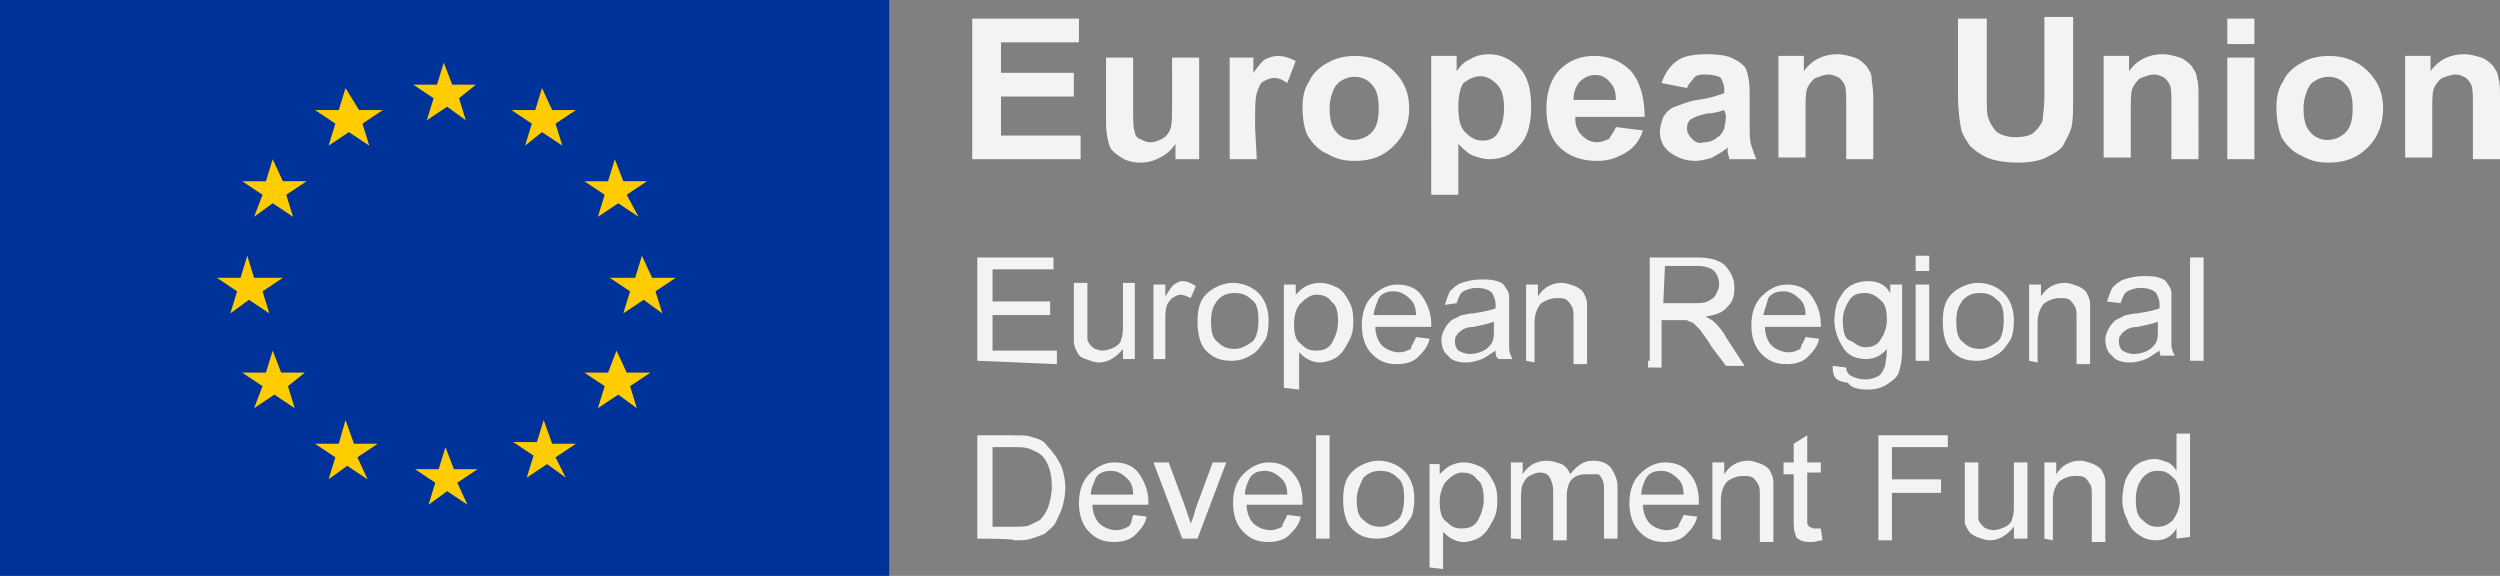 <?xml version="1.0" encoding="utf-8"?>
<!-- Generator: Adobe Illustrator 26.0.2, SVG Export Plug-In . SVG Version: 6.00 Build 0)  -->
<svg version="1.1" id="Ebene_1" xmlns="http://www.w3.org/2000/svg" xmlns:xlink="http://www.w3.org/1999/xlink" x="0px" y="0px"
	 viewBox="0 0 147.6 34" style="enable-background:new 0 0 147.6 34;" xml:space="preserve">
<rect x="0" y="0" width="147.6" height="34" fill="#808080" stroke="none"/>
<style type="text/css">
	.st0{fill:#FFFFFF;fill-opacity:0.9;}
	.st1{fill:#003399;}
	.st2{fill:#FFCC00;}
	.st3{opacity:0.9;}
	.st4{fill:#FFFFFF;}
</style>
<path class="st0" d="M57.4,9.4V1.1h6.3v1.4h-4.6v1.8h4.3v1.4h-4.3V8h4.7v1.4H57.4z M69.4,9.4V8.5c-0.2,0.3-0.5,0.6-0.9,0.8
	s-0.7,0.3-1.2,0.3c-0.4,0-0.8-0.1-1.1-0.3c-0.3-0.2-0.6-0.4-0.7-0.7s-0.2-0.8-0.2-1.3V3.4h1.6v2.8c0,0.8,0,1.4,0.1,1.6
	c0,0.2,0.2,0.4,0.3,0.4c0.2,0.1,0.4,0.2,0.6,0.2c0.3,0,0.5-0.1,0.7-0.2c0.2-0.1,0.4-0.3,0.5-0.6c0.1-0.2,0.1-0.8,0.1-1.6V3.4h1.6v6
	H69.4L69.4,9.4z M74.2,9.4h-1.6v-6H74v0.9c0.3-0.4,0.5-0.7,0.7-0.8s0.5-0.2,0.7-0.2c0.4,0,0.7,0.1,1.1,0.3L76,4.9
	c-0.3-0.2-0.5-0.3-0.8-0.3c-0.2,0-0.4,0.1-0.6,0.2s-0.3,0.4-0.4,0.7c-0.1,0.3-0.1,1-0.1,2L74.2,9.4L74.2,9.4z M76.9,6.3
	c0-0.5,0.1-1.1,0.4-1.5c0.2-0.5,0.7-0.9,1.1-1.1c0.5-0.3,1.1-0.4,1.6-0.4c0.9,0,1.7,0.3,2.3,0.9c0.6,0.6,0.9,1.3,0.9,2.2
	S82.9,8,82.3,8.6S81,9.5,80,9.5c-0.6,0-1.1-0.1-1.6-0.4c-0.5-0.2-0.9-0.6-1.2-1.1C77,7.6,76.9,7,76.9,6.3z M78.5,6.4
	c0,0.6,0.1,1.1,0.4,1.4c0.5,0.6,1.4,0.6,2,0.1L81,7.8c0.3-0.3,0.4-0.8,0.4-1.4S81.3,5.3,81,5c-0.5-0.6-1.4-0.6-2-0.1
	c0,0,0,0.1-0.1,0.1C78.7,5.3,78.5,5.8,78.5,6.4z M84.5,3.3H86v0.9c0.2-0.3,0.5-0.6,0.8-0.7c0.3-0.2,0.7-0.3,1.1-0.3
	c0.7,0,1.3,0.3,1.8,0.8s0.7,1.3,0.7,2.3s-0.2,1.8-0.7,2.3c-0.5,0.6-1.1,0.8-1.8,0.8c-0.3,0-0.6-0.1-0.9-0.2
	c-0.3-0.1-0.6-0.4-0.9-0.7v3h-1.6V3.3z M86.1,6.3c0,0.7,0.1,1.2,0.4,1.5s0.6,0.5,1,0.5s0.7-0.1,0.9-0.4c0.2-0.3,0.4-0.8,0.4-1.5
	c0-0.6-0.1-1.1-0.4-1.4s-0.6-0.5-1-0.5s-0.7,0.2-1,0.4C86.2,5.2,86.1,5.7,86.1,6.3z M95.4,7.5L97,7.7c-0.2,0.6-0.5,1-1,1.3
	s-1,0.5-1.7,0.5c-1.1,0-1.9-0.4-2.4-1c-0.4-0.5-0.6-1.2-0.6-2.1c0-1,0.3-1.8,0.8-2.3s1.2-0.8,2-0.8c0.9,0,1.6,0.3,2.2,0.9
	c0.5,0.6,0.8,1.5,0.8,2.7H93c0,0.5,0.1,0.8,0.4,1.1s0.6,0.4,0.9,0.4c0.2,0,0.5-0.1,0.7-0.2C95.1,8,95.3,7.8,95.4,7.5z M95.4,5.9
	c0-0.5-0.1-0.8-0.4-1.1c-0.4-0.5-1.2-0.5-1.7,0c0,0,0,0-0.1,0.1c-0.2,0.3-0.3,0.6-0.3,1H95.4z M99.6,5.2l-1.5-0.3
	c0.2-0.6,0.5-1,0.9-1.3s1-0.4,1.8-0.4c0.7,0,1.3,0.1,1.6,0.3c0.4,0.2,0.6,0.4,0.7,0.6c0.1,0.3,0.2,0.7,0.2,1.4v1.9
	c0,0.5,0,0.9,0.1,1.2s0.2,0.6,0.3,0.8h-1.6c0-0.1-0.1-0.3-0.1-0.5c0-0.1,0-0.2,0-0.2c-0.3,0.3-0.6,0.4-0.9,0.6
	c-0.3,0.1-0.7,0.2-1,0.2c-0.6,0-1.1-0.2-1.5-0.5S98,8.3,98,7.8c0-0.3,0.1-0.6,0.2-0.9c0.2-0.3,0.4-0.5,0.7-0.6
	c0.3-0.1,0.7-0.3,1.3-0.4c0.8-0.1,1.3-0.3,1.6-0.4V5.3c0-0.3-0.1-0.5-0.2-0.7c-0.1-0.1-0.5-0.2-0.9-0.2c-0.3,0-0.5,0-0.7,0.2
	C99.9,4.8,99.7,4.9,99.6,5.2z M101.8,6.5c-0.3,0.1-0.7,0.2-1,0.2c-0.5,0.1-0.7,0.2-0.9,0.3c-0.2,0.1-0.3,0.3-0.3,0.6
	c0,0.2,0.1,0.4,0.3,0.6c0.2,0.2,0.4,0.3,0.7,0.2c0.3,0,0.6-0.1,0.8-0.3c0.2-0.1,0.3-0.3,0.4-0.5c0-0.1,0.1-0.4,0.1-0.8L101.8,6.5z
	 M110.6,9.4H109V6.3c0-0.7,0-1.1-0.1-1.3c-0.1-0.2-0.2-0.3-0.3-0.4c-0.2-0.1-0.4-0.2-0.6-0.2c-0.3,0-0.5,0.1-0.8,0.2
	c-0.2,0.1-0.4,0.4-0.5,0.6c-0.1,0.3-0.1,0.7-0.1,1.4v2.7H105v-6h1.5v0.9c0.5-0.7,1.2-1,2-1c0.3,0,0.7,0.1,1,0.2
	c0.3,0.1,0.5,0.3,0.7,0.5c0.1,0.2,0.3,0.4,0.3,0.7s0.1,0.6,0.1,1.1V9.4z M115.6,1.1h1.7v4.5c0,0.7,0,1.2,0.1,1.4
	c0.1,0.3,0.3,0.6,0.5,0.8c0.3,0.2,0.7,0.3,1.1,0.3c0.5,0,0.9-0.1,1.1-0.3s0.4-0.4,0.5-0.7c0-0.3,0.1-0.7,0.1-1.4V1h1.7v4.4
	c0,1,0,1.7-0.1,2.1c-0.1,0.4-0.3,0.7-0.5,1.1c-0.2,0.3-0.6,0.5-1,0.7s-1,0.3-1.6,0.3c-0.8,0-1.4-0.1-1.9-0.3c-0.4-0.2-0.7-0.4-1-0.7
	c-0.2-0.3-0.4-0.6-0.5-0.9c-0.1-0.5-0.2-1.2-0.2-2.1C115.6,5.6,115.6,1.1,115.6,1.1z M129.8,9.4h-1.6V6.3c0-0.7,0-1.1-0.1-1.3
	c-0.1-0.2-0.2-0.3-0.3-0.4c-0.2-0.1-0.4-0.2-0.6-0.2c-0.3,0-0.5,0.1-0.8,0.2c-0.2,0.1-0.4,0.4-0.5,0.6c-0.1,0.3-0.1,0.7-0.1,1.4v2.7
	h-1.6v-6h1.5v0.9c0.5-0.7,1.2-1,2-1c0.3,0,0.7,0.1,1,0.2c0.3,0.1,0.5,0.3,0.7,0.5c0.1,0.2,0.3,0.4,0.3,0.7c0.1,0.3,0.1,0.6,0.1,1.1
	L129.8,9.4L129.8,9.4z M131.5,2.6V1.1h1.6v1.5H131.5z M131.5,9.4v-6h1.6v6H131.5z M134.4,6.3c0-0.5,0.1-1.1,0.4-1.5
	c0.2-0.5,0.7-0.9,1.1-1.1c0.5-0.3,1.1-0.4,1.6-0.4c0.9,0,1.7,0.3,2.3,0.9s0.9,1.3,0.9,2.2s-0.3,1.7-0.9,2.3
	c-0.6,0.6-1.3,0.9-2.3,0.9c-0.6,0-1.1-0.1-1.6-0.4c-0.5-0.2-0.9-0.6-1.2-1.1C134.5,7.6,134.4,7,134.4,6.3z M136,6.4
	c0,0.6,0.1,1.1,0.4,1.4c0.5,0.6,1.4,0.6,2,0.1l0.1-0.1c0.3-0.3,0.4-0.8,0.4-1.4s-0.1-1.1-0.4-1.4c-0.5-0.6-1.4-0.6-2-0.1L136.4,5
	C136.2,5.3,136,5.8,136,6.4z M147.6,9.4H146V6.3c0-0.7,0-1.1-0.1-1.3c-0.1-0.2-0.2-0.3-0.3-0.4c-0.2-0.1-0.4-0.2-0.6-0.2
	c-0.3,0-0.5,0.1-0.8,0.2c-0.2,0.1-0.4,0.4-0.5,0.6c-0.1,0.3-0.1,0.7-0.1,1.4v2.7H142v-6h1.5v0.9c0.5-0.7,1.2-1,2-1
	c0.3,0,0.7,0.1,1,0.2c0.3,0.1,0.5,0.3,0.7,0.5c0.1,0.2,0.3,0.4,0.3,0.7c0.1,0.3,0.1,0.6,0.1,1.1V9.4z"/>
<path class="st1" d="M52.5,0H0v34h52.5V0z"/>
<path class="st2" d="M26.2,3.7L25.8,5h-1.4l1.2,0.8l-0.4,1.3l1.2-0.8l1.1,0.8l-0.4-1.3l1-0.8h-1.4L26.2,3.7z M14.6,15.1l-0.4,1.3
	h-1.4l1.2,0.8l-0.4,1.3l1.1-0.8l1.2,0.8l-0.4-1.3l1.2-0.8H15L14.6,15.1z M37.9,15.1l-0.4,1.3H36l1.2,0.8l-0.4,1.3l1.2-0.8l1.1,0.8
	l-0.4-1.3l1.2-0.8h-1.4L37.9,15.1z M26.3,26.4l-0.4,1.3h-1.4l1.2,0.8l-0.4,1.3l1.1-0.8l1.2,0.8L27,28.5l1.2-0.8h-1.4L26.3,26.4z
	 M32,5.2l-0.4,1.3h-1.4l1.2,0.8L31,8.6l1-0.8l1.2,0.8l-0.4-1.3L34,6.5h-1.4L32,5.2z M36.3,9.4l-0.4,1.3h-1.4l1.2,0.8l-0.4,1.3
	l1.2-0.8l1.2,0.8L37,11.5l1.2-0.8h-1.4L36.3,9.4z M36.4,20.7L35.9,22h-1.4l1.2,0.8l-0.4,1.3l1.2-0.8l1.1,0.8l-0.4-1.3l1.2-0.8H37
	L36.4,20.7z M32.1,24.8l-0.4,1.3h-1.4l1.2,0.8l-0.4,1.3l1.2-0.8l1.1,0.8L32.8,27l1.2-0.8h-1.4L32.1,24.8z M20.4,24.8L20,26.2h-1.4
	l1.2,0.8l-0.4,1.3l1.1-0.8l1.2,0.8L21.1,27l1.2-0.8h-1.4L20.4,24.8z M16.1,20.7L15.7,22h-1.4l1.2,0.8L15,24.1l1.2-0.8l1.2,0.8
	L17,22.8l1-0.8h-1.4L16.1,20.7z M16.1,9.4l-0.4,1.3h-1.4l1.2,0.8L15,12.8l1.1-0.8l1.2,0.8l-0.4-1.3l1.2-0.8h-1.4L16.1,9.4z
	 M20.4,5.2L20,6.5h-1.4l1.2,0.8l-0.4,1.3l1.2-0.8l1.2,0.8l-0.4-1.3l1.2-0.8h-1.4L20.4,5.2z"/>
<g class="st3">
	<g>
		<path class="st4" d="M57.7,21.3v-6.1h4.5v0.7h-3.6v1.9H62v0.8h-3.4v2.1h3.8v0.8L57.7,21.3L57.7,21.3z"/>
		<path class="st4" d="M66.3,21.3v-0.7c-0.4,0.5-0.9,0.8-1.4,0.8c-0.3,0-0.5-0.1-0.8-0.2c-0.3-0.1-0.4-0.2-0.5-0.4s-0.2-0.4-0.2-0.6
			c0-0.2,0-0.4,0-0.7v-2.8h0.8v2.5c0,0.4,0,0.7,0,0.8c0,0.2,0.2,0.4,0.3,0.5c0.1,0.1,0.4,0.2,0.6,0.2s0.5-0.1,0.7-0.2
			c0.2-0.1,0.4-0.3,0.4-0.5c0.1-0.2,0.1-0.5,0.1-0.9v-2.4H67v4.5H66.3z"/>
		<path class="st4" d="M68.1,21.3v-4.5h0.7v0.7c0.2-0.3,0.3-0.5,0.5-0.7c0.2-0.1,0.3-0.2,0.5-0.2c0.3,0,0.5,0.1,0.8,0.3l-0.3,0.7
			c-0.2-0.1-0.4-0.2-0.6-0.2s-0.3,0.1-0.5,0.2c-0.1,0.1-0.2,0.2-0.3,0.4c-0.1,0.3-0.1,0.6-0.1,0.9v2.3h-0.7V21.3z"/>
		<path class="st4" d="M70.7,19c0-0.9,0.2-1.4,0.7-1.8c0.4-0.3,0.9-0.5,1.4-0.5s1.1,0.2,1.5,0.6s0.6,1,0.6,1.6
			c0,0.6-0.1,1.1-0.3,1.3c-0.2,0.3-0.4,0.6-0.8,0.8c-0.3,0.2-0.7,0.3-1.1,0.3c-0.7,0-1.1-0.2-1.5-0.6C70.9,20.4,70.7,19.8,70.7,19z
			 M71.5,19c0,0.6,0.1,1,0.4,1.2c0.3,0.3,0.6,0.4,1,0.4s0.7-0.2,1-0.4c0.3-0.2,0.4-0.8,0.4-1.3c0-0.6-0.1-1-0.4-1.2
			c-0.3-0.3-0.6-0.4-1-0.4s-0.7,0.1-1,0.4C71.6,18.1,71.5,18.4,71.5,19z"/>
		<path class="st4" d="M75.8,22.9v-6.1h0.7v0.6c0.2-0.2,0.4-0.4,0.6-0.5s0.5-0.2,0.8-0.2c0.4,0,0.7,0.1,1.1,0.3
			c0.3,0.2,0.5,0.5,0.7,0.9s0.2,0.8,0.2,1.1c0,0.5-0.1,0.9-0.3,1.2c-0.2,0.4-0.4,0.7-0.7,0.9s-0.7,0.3-1,0.3c-0.3,0-0.5-0.1-0.7-0.2
			c-0.2-0.1-0.4-0.3-0.5-0.4V23L75.8,22.9L75.8,22.9z M76.4,19.1c0,0.6,0.1,1,0.4,1.2c0.3,0.3,0.5,0.4,0.9,0.4s0.7-0.1,0.9-0.4
			c0.2-0.3,0.4-0.8,0.4-1.3c0-0.6-0.1-1-0.4-1.2c-0.2-0.3-0.5-0.4-0.9-0.4c-0.3,0-0.6,0.2-0.9,0.5C76.6,18.1,76.4,18.5,76.4,19.1z"
			/>
		<path class="st4" d="M83.6,19.9l0.8,0.1c-0.1,0.5-0.4,0.8-0.7,1.1c-0.3,0.3-0.8,0.4-1.2,0.4c-0.7,0-1.1-0.2-1.5-0.6
			c-0.4-0.4-0.6-1-0.6-1.7s0.2-1.3,0.6-1.7s0.9-0.7,1.5-0.7c0.6,0,1.1,0.2,1.4,0.6s0.6,1,0.6,1.7c0,0,0,0.1,0,0.2h-3.3
			c0,0.5,0.2,0.9,0.4,1.1s0.6,0.4,1,0.4c0.3,0,0.5-0.1,0.7-0.2C83.3,20.4,83.5,20.2,83.6,19.9z M81.1,18.6h2.5
			c0-0.4-0.1-0.7-0.3-0.9c-0.3-0.3-0.6-0.5-1-0.5s-0.7,0.1-0.9,0.4C81.3,17.9,81.1,18.3,81.1,18.6z"/>
		<path class="st4" d="M88.3,20.7c-0.3,0.2-0.6,0.4-0.8,0.5c-0.3,0.1-0.6,0.2-0.9,0.2c-0.5,0-0.9-0.1-1.1-0.4
			c-0.3-0.2-0.4-0.6-0.4-1c0-0.2,0.1-0.4,0.2-0.6c0.1-0.2,0.2-0.3,0.4-0.5c0.2-0.1,0.4-0.2,0.6-0.3c0.2,0,0.4-0.1,0.7-0.1
			c0.6-0.1,1.1-0.2,1.3-0.3c0-0.1,0-0.2,0-0.2c0-0.3-0.1-0.5-0.2-0.7c-0.2-0.2-0.5-0.3-0.9-0.3s-0.6,0.1-0.8,0.2
			c-0.2,0.1-0.3,0.4-0.4,0.7L85.3,18c0.1-0.3,0.2-0.6,0.3-0.8c0.2-0.2,0.4-0.4,0.7-0.5s0.7-0.2,1.1-0.2s0.7,0,1,0.1
			c0.3,0.1,0.4,0.2,0.5,0.4c0.1,0.1,0.2,0.3,0.2,0.5c0,0.1,0,0.4,0,0.7v1.1c0,0.7,0,1.1,0,1.3s0.1,0.4,0.2,0.6h-0.8
			C88.3,21.1,88.3,20.9,88.3,20.7z M88.2,19c-0.3,0.1-0.7,0.2-1.2,0.3c-0.3,0-0.6,0.1-0.7,0.2c-0.1,0.1-0.2,0.1-0.3,0.3
			c-0.1,0.1-0.1,0.2-0.1,0.4s0.1,0.4,0.2,0.5c0.2,0.1,0.4,0.2,0.7,0.2c0.3,0,0.6-0.1,0.8-0.2c0.2-0.1,0.4-0.3,0.5-0.5
			c0.1-0.2,0.1-0.4,0.1-0.8L88.2,19L88.2,19z"/>
		<path class="st4" d="M90.1,21.3v-4.5h0.7v0.7c0.3-0.5,0.8-0.8,1.4-0.8c0.3,0,0.5,0.1,0.8,0.2c0.2,0.1,0.4,0.2,0.5,0.4
			c0.1,0.2,0.2,0.4,0.2,0.6c0,0.1,0,0.4,0,0.8v2.8h-0.8v-2.7c0-0.3,0-0.6-0.1-0.7c-0.1-0.2-0.2-0.3-0.3-0.4
			c-0.2-0.1-0.3-0.1-0.6-0.1s-0.6,0.1-0.9,0.3c-0.2,0.2-0.4,0.6-0.4,1.1v2.4L90.1,21.3L90.1,21.3z"/>
		<path class="st4" d="M97.4,21.3v-6.1h2.8c0.6,0,1,0.1,1.2,0.2c0.3,0.1,0.5,0.3,0.7,0.6s0.3,0.6,0.3,1c0,0.5-0.1,0.8-0.4,1.1
			c-0.3,0.4-0.8,0.5-1.3,0.6c0.2,0.1,0.4,0.2,0.5,0.3c0.2,0.2,0.5,0.5,0.7,0.9l1.1,1.7h-1.1l-0.9-1.2c-0.2-0.4-0.5-0.7-0.6-0.9
			c-0.2-0.2-0.3-0.3-0.4-0.4c-0.1-0.1-0.3-0.1-0.4-0.2c-0.1,0-0.3,0-0.5,0h-1v2.8h-0.8V21.3z M98.2,17.9h1.7c0.4,0,0.7,0,0.9-0.1
			c0.2-0.1,0.4-0.2,0.5-0.4c0.1-0.2,0.2-0.4,0.2-0.6c0-0.3-0.1-0.6-0.3-0.8c-0.2-0.2-0.6-0.3-1-0.3h-1.9L98.2,17.9L98.2,17.9z"/>
		<path class="st4" d="M106.6,19.9l0.8,0.1c-0.1,0.5-0.4,0.8-0.7,1.1s-0.8,0.4-1.2,0.4c-0.7,0-1.1-0.2-1.5-0.6
			c-0.4-0.4-0.6-1-0.6-1.7s0.2-1.3,0.6-1.7s0.9-0.7,1.5-0.7c0.6,0,1.1,0.2,1.4,0.6s0.6,1,0.6,1.7c0,0,0,0.1,0,0.2h-3.3
			c0,0.5,0.2,0.9,0.4,1.1s0.6,0.4,1,0.4c0.3,0,0.5-0.1,0.7-0.2C106.3,20.4,106.5,20.2,106.6,19.9z M104.1,18.6h2.5
			c0-0.4-0.1-0.7-0.3-0.9c-0.3-0.3-0.6-0.5-1-0.5s-0.7,0.1-0.9,0.4C104.3,17.9,104.2,18.3,104.1,18.6z"/>
		<path class="st4" d="M108.2,21.6l0.8,0.1c0,0.2,0.1,0.4,0.3,0.5c0.2,0.1,0.5,0.2,0.8,0.2c0.4,0,0.6-0.1,0.8-0.2s0.3-0.4,0.4-0.6
			c0-0.2,0.1-0.5,0.1-1c-0.3,0.4-0.8,0.6-1.2,0.6c-0.6,0-1.1-0.2-1.4-0.7s-0.5-1-0.5-1.6c0-0.4,0.1-0.9,0.2-1.1
			c0.2-0.4,0.4-0.7,0.7-0.9c0.3-0.2,0.7-0.3,1.1-0.3c0.6,0,1,0.2,1.3,0.7v-0.5h0.7v3.8c0,0.7-0.1,1.1-0.2,1.4
			c-0.1,0.3-0.4,0.5-0.7,0.7c-0.3,0.2-0.7,0.3-1.1,0.3c-0.6,0-1-0.1-1.2-0.4C108.3,22.5,108.2,22.2,108.2,21.6z M108.8,18.9
			c0,0.6,0.1,1.1,0.4,1.2s0.5,0.4,0.9,0.4s0.7-0.1,0.9-0.4c0.2-0.3,0.4-0.7,0.4-1.2c0-0.6-0.1-1-0.4-1.2c-0.3-0.3-0.6-0.4-0.9-0.4
			c-0.4,0-0.7,0.1-0.9,0.4S108.8,18.4,108.8,18.9z"/>
		<path class="st4" d="M113.1,16v-0.9h0.8V16H113.1z M113.1,21.3v-4.5h0.8v4.5H113.1z"/>
		<path class="st4" d="M114.7,19c0-0.9,0.2-1.4,0.7-1.8c0.4-0.3,0.9-0.5,1.4-0.5s1.1,0.2,1.5,0.6c0.4,0.4,0.6,1,0.6,1.6
			c0,0.6-0.1,1.1-0.3,1.3c-0.2,0.3-0.4,0.6-0.8,0.8c-0.3,0.2-0.7,0.3-1.1,0.3c-0.7,0-1.1-0.2-1.5-0.6
			C114.9,20.4,114.7,19.8,114.7,19z M115.5,19c0,0.6,0.1,1,0.4,1.2c0.3,0.3,0.6,0.4,1,0.4s0.7-0.2,1-0.4c0.3-0.2,0.4-0.8,0.4-1.3
			c0-0.6-0.1-1-0.4-1.2c-0.3-0.3-0.6-0.4-1-0.4s-0.7,0.1-1,0.4C115.6,18.1,115.5,18.4,115.5,19z"/>
		<path class="st4" d="M119.8,21.3v-4.5h0.7v0.7c0.3-0.5,0.8-0.8,1.4-0.8c0.3,0,0.5,0.1,0.8,0.2c0.2,0.1,0.4,0.2,0.5,0.4
			c0.1,0.2,0.2,0.4,0.2,0.6c0,0.1,0,0.4,0,0.8v2.8h-0.8v-2.7c0-0.3,0-0.6-0.1-0.7c-0.1-0.2-0.2-0.3-0.3-0.4
			c-0.2-0.1-0.3-0.1-0.6-0.1c-0.3,0-0.6,0.1-0.9,0.3c-0.2,0.2-0.4,0.6-0.4,1.1v2.4L119.8,21.3L119.8,21.3z"/>
		<path class="st4" d="M127.5,20.7c-0.3,0.2-0.6,0.4-0.8,0.5c-0.3,0.1-0.6,0.2-0.9,0.2c-0.5,0-0.9-0.1-1.1-0.4
			c-0.3-0.2-0.4-0.6-0.4-1c0-0.2,0.1-0.4,0.2-0.6c0.1-0.2,0.2-0.3,0.4-0.5c0.2-0.1,0.4-0.2,0.6-0.3c0.2,0,0.4-0.1,0.7-0.1
			c0.6-0.1,1.1-0.2,1.3-0.3c0-0.1,0-0.2,0-0.2c0-0.3-0.1-0.5-0.2-0.7c-0.2-0.2-0.5-0.3-0.9-0.3s-0.6,0.1-0.8,0.2s-0.3,0.4-0.4,0.7
			l-0.8-0.1c0.1-0.3,0.2-0.6,0.3-0.8c0.2-0.2,0.4-0.4,0.7-0.5c0.3-0.1,0.7-0.2,1.1-0.2c0.4,0,0.7,0,1,0.1c0.3,0.1,0.4,0.2,0.5,0.4
			c0.1,0.1,0.2,0.3,0.2,0.5c0,0.1,0,0.4,0,0.7v1.1c0,0.7,0,1.1,0,1.3s0.1,0.4,0.2,0.6h-0.8C127.6,21.1,127.5,20.9,127.5,20.7z
			 M127.4,19c-0.3,0.1-0.7,0.2-1.2,0.3c-0.3,0-0.6,0.1-0.7,0.2c-0.1,0.1-0.2,0.1-0.3,0.3c-0.1,0.1-0.1,0.2-0.1,0.4s0.1,0.4,0.2,0.5
			c0.2,0.1,0.4,0.2,0.7,0.2c0.3,0,0.6-0.1,0.8-0.2c0.2-0.1,0.4-0.3,0.5-0.5c0.1-0.2,0.1-0.4,0.1-0.8L127.4,19L127.4,19z"/>
		<path class="st4" d="M129.3,21.3v-6.1h0.8v6.1H129.3z"/>
		<path class="st4" d="M57.7,31.8v-6.1h2.1c0.5,0,0.9,0,1.1,0.1c0.4,0.1,0.7,0.2,0.9,0.5c0.3,0.3,0.6,0.7,0.8,1.1
			c0.2,0.4,0.3,1,0.3,1.4s-0.1,0.9-0.2,1.2s-0.3,0.7-0.4,0.9s-0.4,0.4-0.6,0.6c-0.2,0.1-0.5,0.2-0.8,0.3s-0.6,0.1-1,0.1
			C59.9,31.8,57.7,31.8,57.7,31.8z M58.5,31.1h1.3c0.4,0,0.8,0,1-0.1s0.4-0.2,0.6-0.3c0.2-0.2,0.4-0.5,0.5-0.8s0.2-0.8,0.2-1.1
			c0-0.7-0.1-1.1-0.3-1.5c-0.2-0.4-0.5-0.6-0.8-0.7c-0.3-0.2-0.7-0.2-1.1-0.2h-1.3V31.1z"/>
		<path class="st4" d="M66.9,30.4l0.8,0.1c-0.1,0.5-0.4,0.8-0.7,1.1c-0.3,0.3-0.8,0.4-1.2,0.4c-0.7,0-1.1-0.2-1.5-0.6
			c-0.4-0.4-0.6-1-0.6-1.7s0.2-1.3,0.6-1.7c0.4-0.4,0.9-0.7,1.5-0.7c0.6,0,1.1,0.2,1.4,0.6s0.6,1,0.6,1.7c0,0,0,0.1,0,0.2h-3.3
			c0,0.5,0.2,0.9,0.4,1.1s0.6,0.4,1,0.4c0.3,0,0.5-0.1,0.7-0.2S66.8,30.7,66.9,30.4z M64.4,29.2h2.5c0-0.4-0.1-0.7-0.3-0.9
			c-0.3-0.3-0.6-0.5-1-0.5s-0.7,0.1-0.9,0.4C64.6,28.5,64.4,28.8,64.4,29.2z"/>
		<path class="st4" d="M69.8,31.8l-1.7-4.5H69l1,2.7c0.1,0.3,0.2,0.6,0.3,0.9c0.1-0.2,0.2-0.5,0.3-0.9l1-2.7h0.8l-1.7,4.5H69.8z"/>
		<path class="st4" d="M76,30.4l0.8,0.1c-0.1,0.5-0.4,0.8-0.7,1.1c-0.3,0.3-0.8,0.4-1.2,0.4c-0.7,0-1.1-0.2-1.5-0.6
			c-0.4-0.4-0.6-1-0.6-1.7s0.2-1.3,0.6-1.7c0.4-0.4,0.9-0.7,1.5-0.7c0.6,0,1.1,0.2,1.4,0.6c0.4,0.4,0.6,1,0.6,1.7c0,0,0,0.1,0,0.2
			h-3.3c0,0.5,0.2,0.9,0.4,1.1s0.6,0.4,1,0.4c0.3,0,0.5-0.1,0.7-0.2C75.7,30.9,75.9,30.7,76,30.4z M73.5,29.2H76
			c0-0.4-0.1-0.7-0.3-0.9c-0.3-0.3-0.6-0.5-1-0.5s-0.7,0.1-0.9,0.4C73.7,28.4,73.5,28.8,73.5,29.2z"/>
		<path class="st4" d="M77.7,31.8v-6.1h0.8v6.1H77.7z"/>
		<path class="st4" d="M79.3,29.5c0-0.9,0.2-1.4,0.7-1.8c0.4-0.3,0.9-0.5,1.4-0.5s1.1,0.2,1.5,0.6c0.4,0.4,0.6,1,0.6,1.6
			c0,0.6-0.1,1.1-0.3,1.3c-0.2,0.3-0.4,0.6-0.8,0.8c-0.3,0.2-0.7,0.3-1.1,0.3c-0.7,0-1.1-0.2-1.5-0.6C79.5,30.9,79.3,30.3,79.3,29.5
			z M80.1,29.5c0,0.6,0.1,1,0.4,1.2c0.3,0.3,0.6,0.4,1,0.4s0.7-0.2,1-0.4c0.3-0.2,0.4-0.8,0.4-1.3c0-0.6-0.1-1-0.4-1.2
			c-0.3-0.3-0.6-0.4-1-0.4s-0.7,0.1-1,0.4C80.3,28.6,80.1,29,80.1,29.5z"/>
		<path class="st4" d="M84.4,33.5v-6.1H85v0.6c0.2-0.2,0.4-0.4,0.6-0.5s0.5-0.2,0.8-0.2c0.4,0,0.7,0.1,1.1,0.3
			c0.3,0.2,0.5,0.5,0.7,0.9s0.2,0.8,0.2,1.1c0,0.5-0.1,0.9-0.3,1.2c-0.2,0.4-0.4,0.7-0.7,0.9s-0.7,0.3-1,0.3c-0.3,0-0.5-0.1-0.7-0.2
			c-0.2-0.1-0.4-0.3-0.5-0.4v2.2L84.4,33.5L84.4,33.5z M85,29.6c0,0.6,0.1,1,0.4,1.2c0.3,0.3,0.5,0.4,0.9,0.4s0.7-0.1,0.9-0.4
			c0.2-0.3,0.4-0.8,0.4-1.3c0-0.6-0.1-1-0.4-1.2c-0.2-0.3-0.5-0.4-0.9-0.4c-0.3,0-0.6,0.2-0.9,0.5C85.2,28.6,85,29.1,85,29.6z"/>
		<path class="st4" d="M89.2,31.8v-4.5h0.7V28c0.1-0.2,0.3-0.4,0.6-0.6c0.2-0.1,0.5-0.2,0.8-0.2c0.3,0,0.6,0.1,0.9,0.2
			c0.2,0.1,0.4,0.3,0.5,0.6c0.4-0.5,0.8-0.8,1.3-0.8c0.5,0,0.8,0.1,1.1,0.4c0.2,0.3,0.4,0.7,0.4,1.1v3.1h-0.8v-2.8
			c0-0.3,0-0.5-0.1-0.7c-0.1-0.1-0.1-0.3-0.3-0.3S93.8,28,93.6,28c-0.3,0-0.6,0.1-0.8,0.3c-0.2,0.2-0.3,0.6-0.3,1v2.6h-0.8V29
			c0-0.4-0.1-0.6-0.2-0.8c-0.1-0.2-0.3-0.3-0.6-0.3c-0.2,0-0.4,0.1-0.6,0.2c-0.2,0.1-0.3,0.3-0.4,0.5c-0.1,0.2-0.1,0.6-0.1,1v2.3
			C90,31.8,89.2,31.8,89.2,31.8z"/>
		<path class="st4" d="M99.4,30.4l0.8,0.1c-0.1,0.5-0.4,0.8-0.7,1.1c-0.3,0.3-0.8,0.4-1.2,0.4c-0.7,0-1.1-0.2-1.5-0.6
			c-0.4-0.4-0.6-1-0.6-1.7s0.2-1.3,0.6-1.7c0.4-0.4,0.9-0.7,1.5-0.7c0.6,0,1.1,0.2,1.4,0.6c0.4,0.4,0.6,1,0.6,1.7c0,0,0,0.1,0,0.2
			h-3.3c0,0.5,0.2,0.9,0.4,1.1s0.6,0.4,1,0.4c0.3,0,0.5-0.1,0.7-0.2C99.1,30.9,99.3,30.7,99.4,30.4z M96.9,29.2h2.5
			c0-0.4-0.1-0.7-0.3-0.9c-0.3-0.3-0.6-0.5-1-0.5s-0.7,0.1-0.9,0.4C97.1,28.4,96.9,28.8,96.9,29.2z"/>
		<path class="st4" d="M101.1,31.8v-4.5h0.7V28c0.3-0.5,0.8-0.8,1.4-0.8c0.3,0,0.5,0.1,0.8,0.2c0.2,0.1,0.4,0.2,0.5,0.4
			c0.1,0.2,0.2,0.4,0.2,0.6c0,0.1,0,0.4,0,0.8v2.8h-0.8v-2.7c0-0.3,0-0.6-0.1-0.7c-0.1-0.2-0.2-0.3-0.3-0.4
			c-0.2-0.1-0.3-0.1-0.6-0.1c-0.3,0-0.6,0.1-0.9,0.3c-0.2,0.2-0.4,0.6-0.4,1.1v2.4L101.1,31.8L101.1,31.8z"/>
		<path class="st4" d="M107.5,31.2l0.1,0.7c-0.2,0-0.4,0.1-0.6,0.1c-0.3,0-0.5,0-0.7-0.1s-0.3-0.2-0.3-0.4c-0.1-0.1-0.1-0.5-0.1-0.9
			V28h-0.6v-0.7h0.6v-1.1l0.8-0.5v1.6h0.8v0.6h-0.8v2.6c0,0.2,0,0.4,0,0.4c0,0.1,0.1,0.1,0.1,0.2c0.1,0,0.2,0.1,0.3,0.1
			C107.3,31.2,107.4,31.2,107.5,31.2z"/>
		<path class="st4" d="M110.9,31.8v-6.1h4.1v0.7h-3.3v1.9h2.9v0.8h-2.9v2.8H110.9z"/>
		<path class="st4" d="M118.9,31.8v-0.7c-0.4,0.5-0.9,0.8-1.4,0.8c-0.3,0-0.5-0.1-0.8-0.2c-0.2-0.1-0.4-0.2-0.5-0.4S116,31,116,30.8
			c0-0.2,0-0.4,0-0.7v-2.8h0.8v2.5c0,0.4,0,0.7,0,0.8c0,0.2,0.2,0.4,0.3,0.5c0.1,0.1,0.4,0.2,0.6,0.2s0.5-0.1,0.7-0.2
			s0.4-0.3,0.4-0.5c0.1-0.2,0.1-0.5,0.1-0.9v-2.4h0.8v4.5H118.9z"/>
		<path class="st4" d="M120.7,31.8v-4.5h0.7V28c0.3-0.5,0.8-0.8,1.4-0.8c0.3,0,0.5,0.1,0.8,0.2c0.2,0.1,0.4,0.2,0.5,0.4
			c0.1,0.2,0.2,0.4,0.2,0.6c0,0.1,0,0.4,0,0.8v2.8h-0.8v-2.7c0-0.3,0-0.6-0.1-0.7c-0.1-0.2-0.2-0.3-0.3-0.4
			c-0.2-0.1-0.3-0.1-0.6-0.1c-0.3,0-0.6,0.1-0.9,0.3c-0.2,0.2-0.4,0.6-0.4,1.1v2.4L120.7,31.8L120.7,31.8z"/>
		<path class="st4" d="M128.5,31.8v-0.6c-0.3,0.5-0.7,0.7-1.2,0.7c-0.4,0-0.7-0.1-1-0.3c-0.3-0.2-0.6-0.5-0.7-0.9
			c-0.2-0.4-0.3-0.8-0.3-1.2s0.1-0.9,0.2-1.2c0.2-0.4,0.4-0.7,0.7-0.9c0.3-0.2,0.7-0.3,1-0.3c0.3,0,0.5,0.1,0.8,0.2
			c0.2,0.1,0.4,0.3,0.5,0.5v-2.2h0.8v6.1L128.5,31.8L128.5,31.8z M126.1,29.5c0,0.6,0.1,1,0.4,1.2c0.3,0.3,0.5,0.4,0.9,0.4
			c0.3,0,0.6-0.1,0.9-0.4c0.2-0.3,0.4-0.7,0.4-1.2s-0.1-1.1-0.4-1.3c-0.3-0.3-0.5-0.4-0.9-0.4s-0.6,0.1-0.9,0.4
			C126.2,28.6,126.1,29,126.1,29.5z"/>
	</g>
</g>
</svg>
